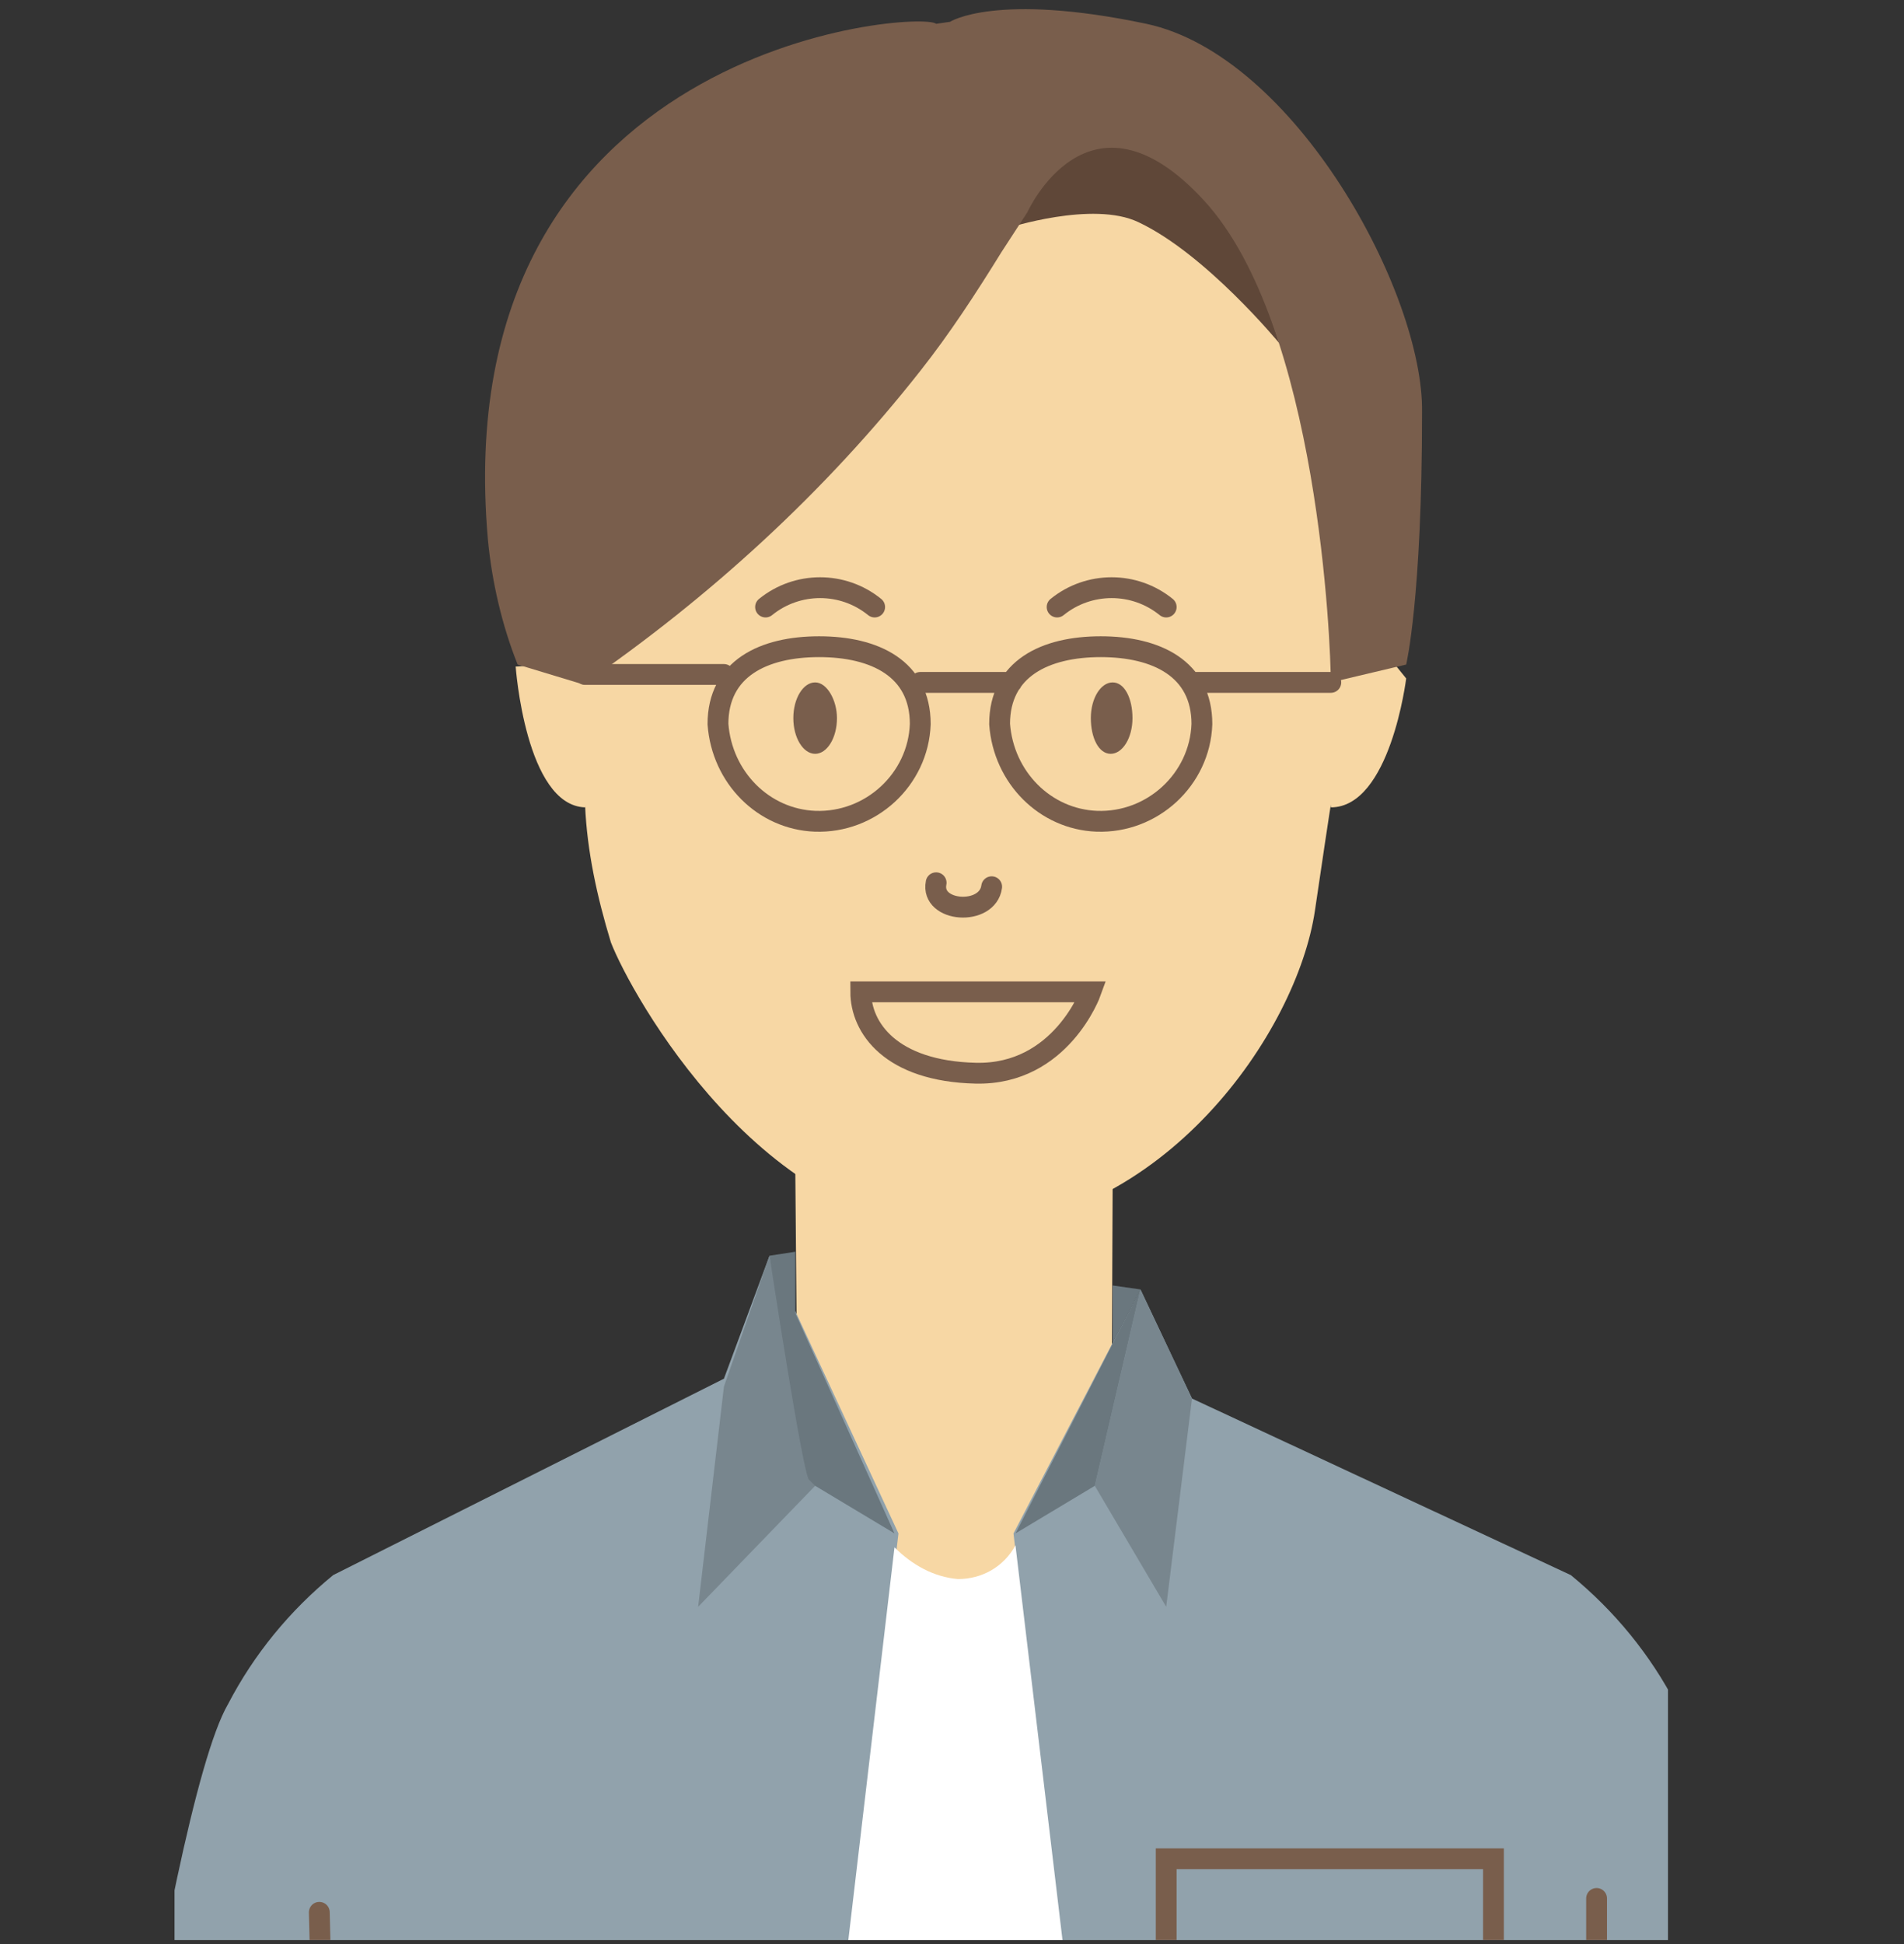 <svg version="1.1" id="レイヤー_1" xmlns="http://www.w3.org/2000/svg" xmlns:xlink="http://www.w3.org/1999/xlink" x="0" y="0" viewBox="0 0 96 98" xml:space="preserve"><rect x="0" y="0" width="96" height="98" fill="#333333" stroke="none"/><style>.st1{fill:#f7d7a4}.st3{fill:none;stroke:#795e4c;stroke-width:1.05;stroke-linecap:round;stroke-miterlimit:10}.st4{fill:#795e4c}.st6{fill:#6a777e}</style><g id="レイヤー_2_1_"><g id="テキスト"><defs><path id="SVGID_1_" d="M8.8-3.5h75.3V97.8H8.8z"/></defs><clipPath id="SVGID_2_"><use xlink:href="#SVGID_1_" overflow="visible"/></clipPath><g clip-path="url(#SVGID_2_)"><path class="st1" d="M40.1 59.1l.2 23.3 15.7.4.1-23.1z"/><path class="st1" d="M69.2 32.1c.4-10.5-3.8-26.3-22-26.9S27.5 33.5 27.5 33.5l-1.5.1s.5 7 3.5 7.1v-.1c.1 2.3.6 4.6 1.3 6.9 1 2.6 7.7 14.7 17.8 14.5s16.8-10 17.7-16.1c.9-6.1.8-5.3.8-5.3v.1c3 0 3.8-6.5 3.8-6.5l-1.7-2.1z"/><path d="M38.8 63.3l-2.3 6.2-19.7 9.9c-2.2 1.8-4 4-5.3 6.5-3.2 5.5-7.9 41.7-7.9 41.7l35.3 4 6.4-54.3-6.5-14zm45.7 22.6c-1.3-2.5-3.1-4.7-5.3-6.5l-19.1-8.9-2.6-5.5-6.4 12.3 6.4 54.3 34.9-4c.1 0-4.7-36.1-7.9-41.7" fill="#91a2ac"/><path class="st3" d="M53.3 30.6c1.6-1.3 3.9-1.3 5.5 0m-14.7 0c-1.6-1.3-3.9-1.3-5.5 0"/><path class="st4" d="M42.2 36.2c0 1-.5 1.8-1.1 1.8s-1.1-.8-1.1-1.8.5-1.8 1.1-1.8 1.1.9 1.1 1.8m14.9 0c0 1-.5 1.8-1.1 1.8s-1-.8-1-1.8.5-1.8 1.1-1.8 1 .8 1 1.8"/><path class="st3" d="M50 44.7c-.2 1.5-3.1 1.3-2.8-.2M43.4 50H55s-1.5 4.2-5.8 4.1-5.8-2.3-5.8-4.1z"/><path d="M38.8 63.3l2.3 11.6-5.9 6.1 1.3-11.1zM57.5 65l-2.3 9.9 3.6 6.1 1.3-10.5z" fill="#78868e"/><path class="st3" d="M46.4 36.5c-.1 2.8-2.5 5-5.3 4.9-2.6-.1-4.7-2.2-4.9-4.9 0-2.8 2.3-3.9 5.1-3.9s5.1 1.1 5.1 3.9zm14.2 0c-.1 2.8-2.5 5-5.3 4.9-2.6-.1-4.7-2.2-4.9-4.9 0-2.8 2.3-3.9 5.1-3.9s5.1 1.1 5.1 3.9zm-14.2-2.1H51M36.5 34h-7m30.6.4h7"/><path class="st6" d="M51.2 77.3l4-2.4 2.3-9.9z"/><path class="st3" d="M16.1 96.4l.8 33.7m63.6-34.4v34.4"/><path d="M51.2 77.9c-.6 1.1-1.7 1.7-2.9 1.7-1.2-.1-2.3-.7-3.2-1.6l-6.3 53.6h18.8l-6.4-53.7z" fill="#fff"/><path class="st3" d="M58.8 93.7h16.5v16.8l-8.2 4.8-8.3-4.5z"/><path class="st6" d="M38.8 63.3s1.7 11.2 2 11.3l.3.3 4 2.4-6.3-14z"/><path d="M50.8 11.5s4.1-6.6 7.8-4.2 5.9 10 5.9 10-3.7-4.5-7.1-6.1c-2.3-1.1-6.6.3-6.6.3" fill="#5f4738"/><path class="st4" d="M57.8 1.2c-7.6-1.6-9.9-.1-9.9-.1l-.7.1c-.8-.7-24.8 1-22.6 26 .2 2.1.7 4.3 1.5 6.3l3.3 1c6.4-4.4 12.2-9.7 17-15.8 1.5-1.9 2.8-3.9 4.1-6l1.3-2s3.1-6.9 8.9-.6 6.4 22.5 6.4 24.3l3.8-.9s.8-3.3.8-12.7c.1-6-6.4-18-13.9-19.6"/><path class="st6" d="M56.1 64.8l1.4.2-1.4 2.7zm-17.3-1.5l1.3-.2v3.5z"/></g></g></g></svg>